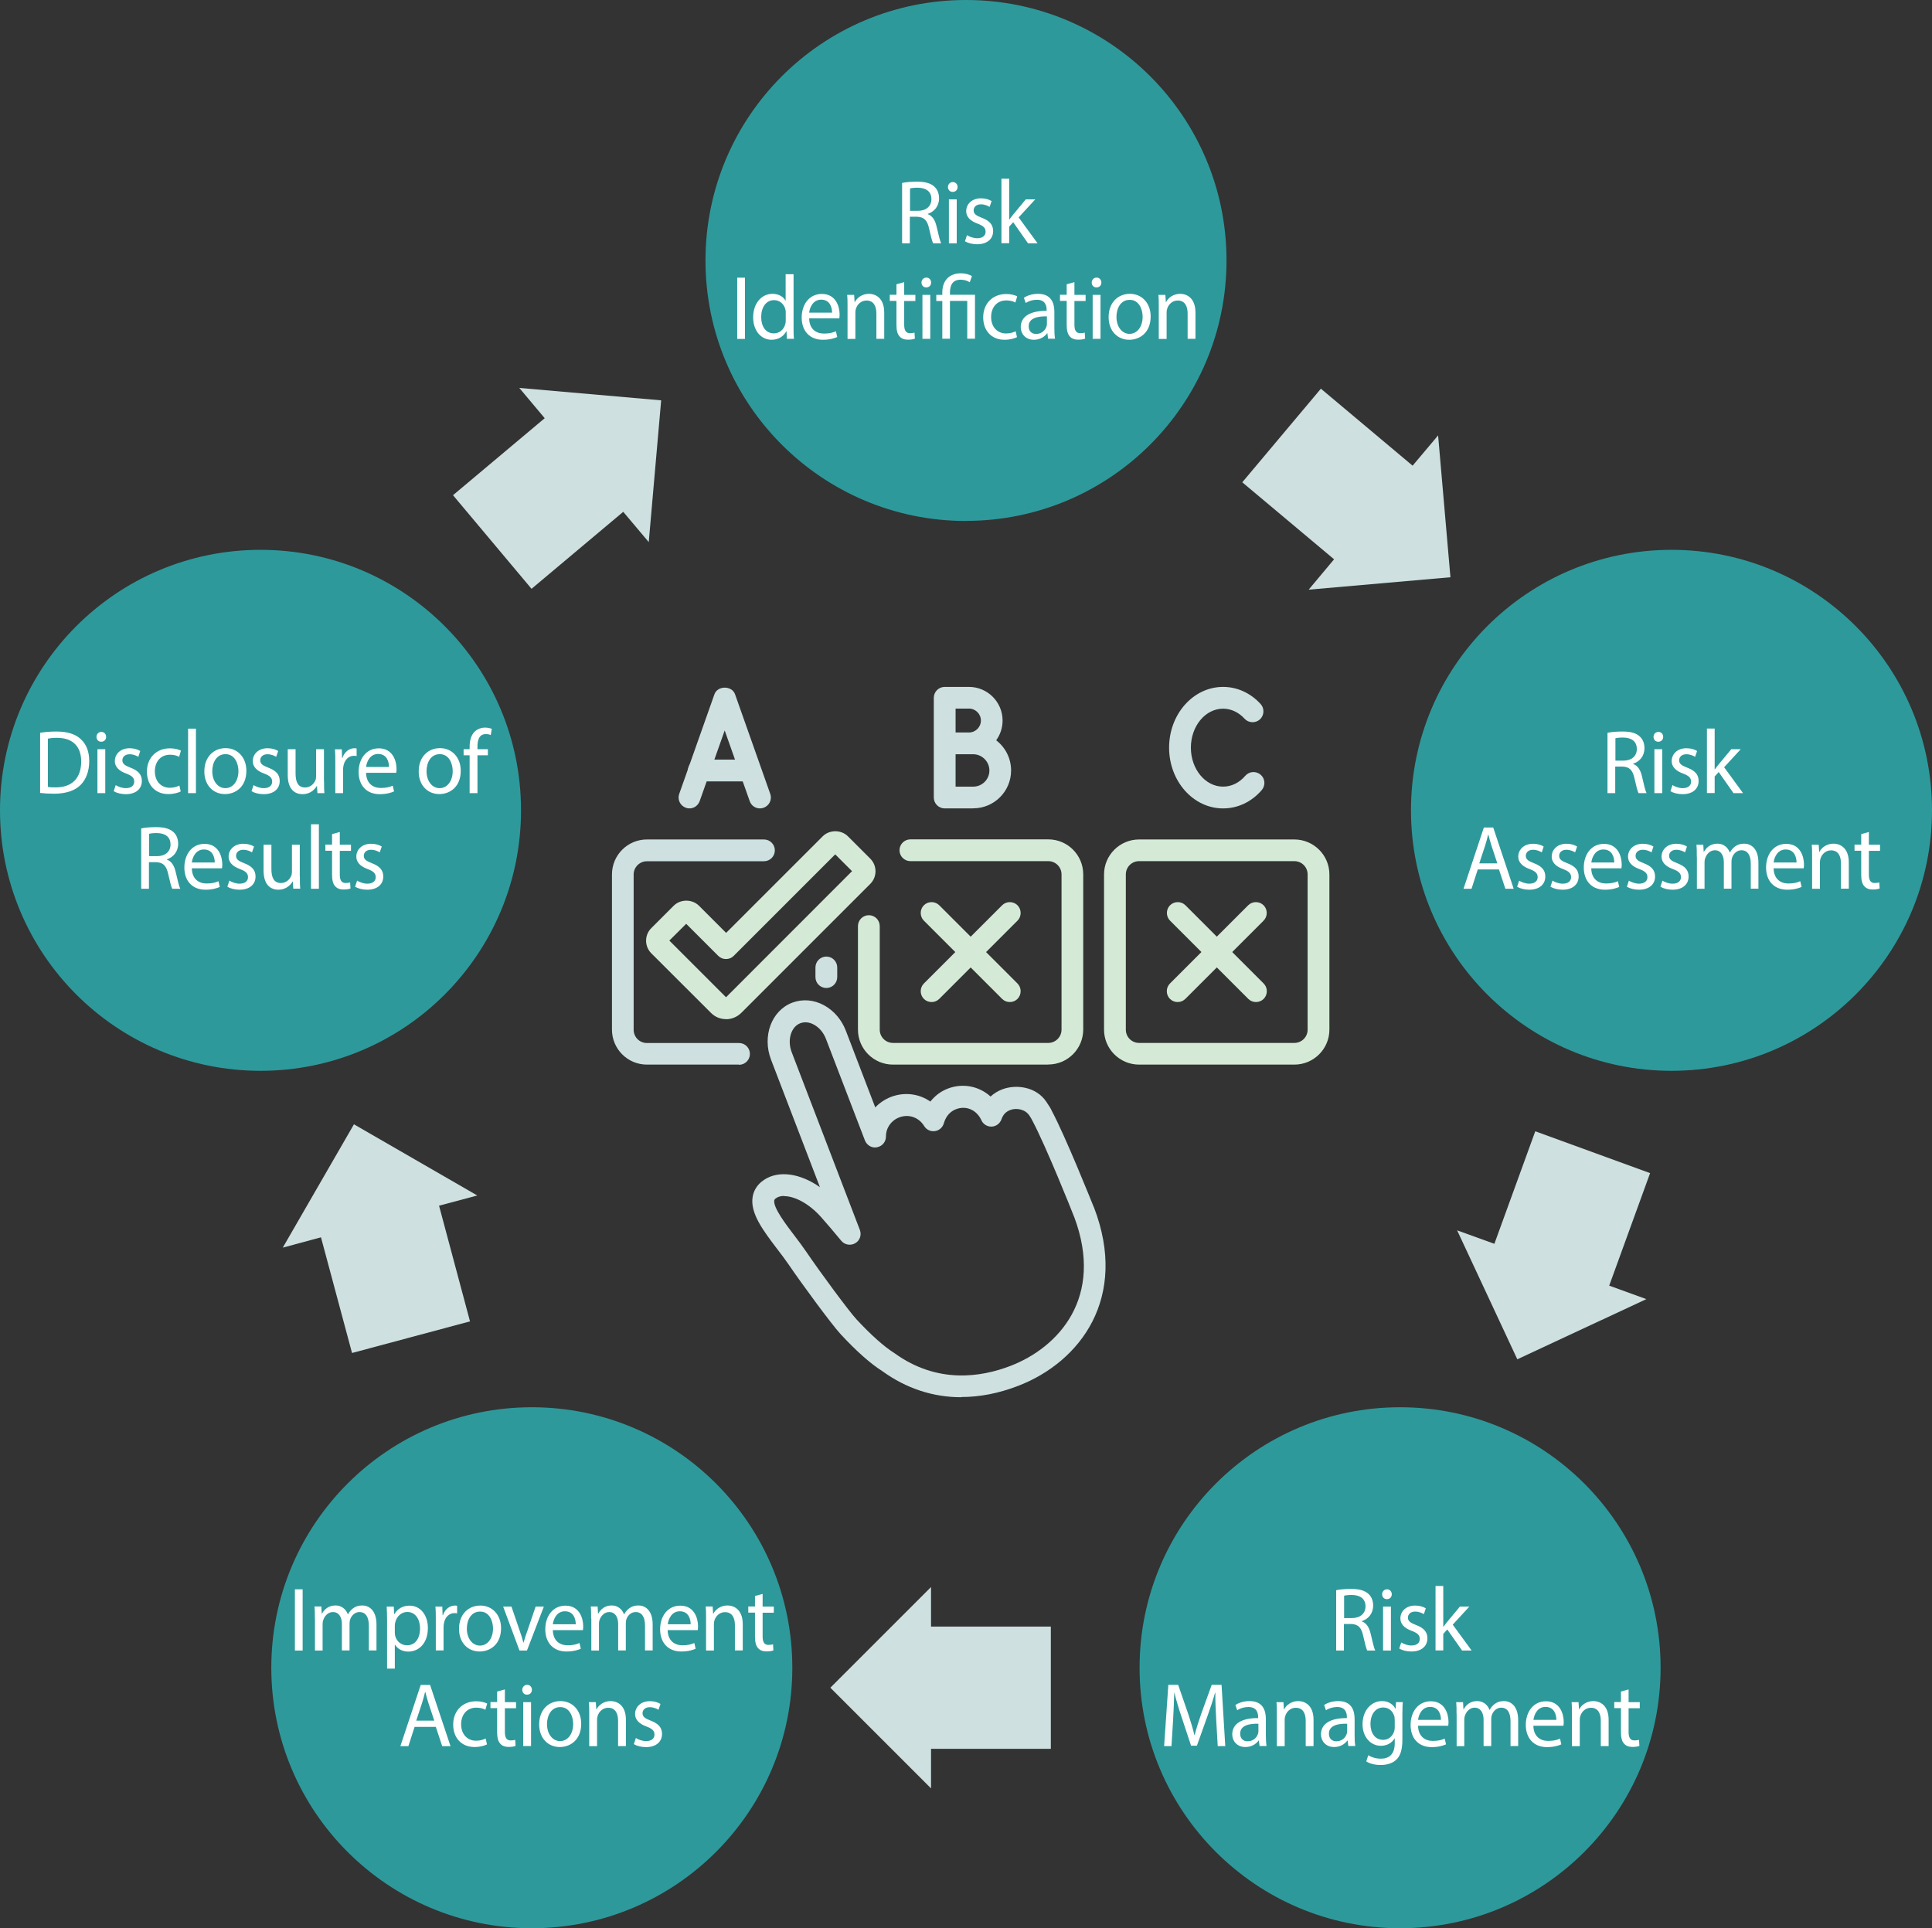 <?xml version="1.0" encoding="UTF-8"?><svg id="_圖層_2" xmlns="http://www.w3.org/2000/svg" xmlns:xlink="http://www.w3.org/1999/xlink" viewBox="0 0 202.24 201.86"><rect x="0" y="0" width="202.24" height="201.86" fill="#333333" stroke="none"/><defs><style>.cls-1{clip-path:url(#clippath);}.cls-2{fill:none;}.cls-2,.cls-3,.cls-4,.cls-5,.cls-6{stroke-width:0px;}.cls-3{fill:#cee0e0;}.cls-7{clip-path:url(#clippath-1);}.cls-8{clip-path:url(#clippath-4);}.cls-9{clip-path:url(#clippath-3);}.cls-10{clip-path:url(#clippath-2);}.cls-11{clip-path:url(#clippath-5);}.cls-4{fill:#d4ead6;}.cls-5{fill:#2e999b;}.cls-6{fill:#fff;}</style><clipPath id="clippath"><rect class="cls-2" width="202.24" height="201.86"/></clipPath><clipPath id="clippath-1"><rect class="cls-2" width="202.24" height="201.86"/></clipPath><clipPath id="clippath-2"><rect class="cls-2" width="202.24" height="201.86"/></clipPath><clipPath id="clippath-3"><rect class="cls-2" width="202.24" height="201.86"/></clipPath><clipPath id="clippath-4"><rect class="cls-2" width="202.24" height="201.86"/></clipPath><clipPath id="clippath-5"><rect class="cls-2" width="202.24" height="201.86"/></clipPath></defs><g id="_圖層_1-2"><g class="cls-1"><path class="cls-5" d="M101.12,54.53c15.06,0,27.27-12.21,27.27-27.27S116.18,0,101.12,0s-27.27,12.21-27.27,27.27,12.21,27.27,27.27,27.27"/></g><path class="cls-6" d="M94.44,19.15c.41-.09,1-.13,1.55-.13.87,0,1.42.16,1.82.52.32.29.49.72.49,1.22,0,.85-.52,1.41-1.18,1.63v.03c.48.17.77.63.92,1.29.21.89.35,1.51.48,1.76h-.84c-.1-.18-.24-.73-.42-1.53-.19-.88-.52-1.22-1.26-1.25h-.76v2.78h-.81v-6.32ZM95.25,22.07h.83c.87,0,1.42-.48,1.42-1.22,0-.83-.59-1.19-1.44-1.2-.39,0-.67.04-.8.08v2.34Z"/><path class="cls-6" d="M100.24,19.58c0,.29-.2.51-.52.51-.29,0-.49-.23-.49-.51s.21-.52.51-.52.5.23.5.52ZM99.33,25.47v-4.6h.82v4.6h-.82Z"/><path class="cls-6" d="M101.21,24.61c.24.16.67.33,1.08.33.6,0,.88-.3.88-.68,0-.4-.23-.62-.84-.85-.81-.29-1.19-.75-1.19-1.3,0-.74.59-1.35,1.55-1.35.46,0,.86.13,1.11.29l-.21.61c-.18-.11-.5-.27-.92-.27-.48,0-.75.29-.75.63,0,.38.27.55.86.78.78.3,1.18.7,1.18,1.39,0,.81-.61,1.38-1.68,1.38-.49,0-.95-.12-1.27-.31l.21-.64Z"/><path class="cls-6" d="M105.64,22.98h.02c.11-.16.27-.36.4-.52l1.32-1.59h.99l-1.74,1.89,1.98,2.71h-1l-1.55-2.21-.42.47v1.73h-.81v-6.75h.81v4.26Z"/><path class="cls-6" d="M77.98,29.07v6.41h-.81v-6.41h.81ZM83.07,28.72v5.56c0,.41,0,.87.04,1.19h-.74l-.04-.8h-.02c-.25.51-.8.9-1.54.9-1.09,0-1.93-.94-1.93-2.34,0-1.53.92-2.47,2.02-2.47.69,0,1.15.33,1.36.7h.02v-2.75h.82ZM82.25,32.74c0-.1,0-.25-.04-.35-.12-.53-.57-.97-1.18-.97-.85,0-1.35.76-1.35,1.78,0,.93.45,1.7,1.33,1.7.55,0,1.05-.37,1.2-1,.03-.11.04-.23.04-.36v-.8ZM84.7,33.32c.02,1.13.73,1.6,1.55,1.6.59,0,.94-.1,1.25-.24l.14.6c-.29.13-.78.29-1.5.29-1.39,0-2.22-.93-2.22-2.32s.8-2.48,2.11-2.48c1.47,0,1.86,1.32,1.86,2.17,0,.17-.02.3-.03.39h-3.16ZM87.1,32.73c0-.53-.21-1.36-1.14-1.36-.83,0-1.19.78-1.26,1.36h2.39ZM88.72,32.12c0-.48,0-.87-.04-1.25h.73l.05.76h.02c.22-.44.74-.87,1.49-.87.62,0,1.59.38,1.59,1.96v2.75h-.82v-2.65c0-.74-.27-1.36-1.04-1.36-.54,0-.96.39-1.1.86-.04.1-.06.25-.06.39v2.77h-.82v-3.36ZM94.65,29.55v1.32h1.17v.64h-1.17v2.48c0,.57.16.89.61.89.21,0,.37-.03.47-.06l.04.63c-.16.07-.41.11-.73.11-.38,0-.69-.12-.88-.35-.23-.25-.32-.66-.32-1.2v-2.51h-.7v-.64h.7v-1.1l.8-.22ZM97.47,29.58c0,.29-.2.51-.52.51-.29,0-.49-.23-.49-.51s.21-.52.51-.52.5.23.5.52ZM96.56,35.47v-4.6h.82v4.6h-.82ZM98.64,35.47v-3.96h-.63v-.64h.63v-.25c0-1.22.7-2.01,1.96-2.01.42,0,.91.13,1.14.3l-.23.64c-.2-.14-.55-.27-.95-.27-.87,0-1.12.62-1.12,1.35v.23h2.62v4.6h-.81v-3.96h-1.81v3.96h-.81ZM106.45,35.3c-.21.11-.69.27-1.29.27-1.36,0-2.24-.94-2.24-2.35s.95-2.44,2.42-2.44c.48,0,.91.12,1.14.24l-.19.65c-.2-.11-.5-.22-.95-.22-1.03,0-1.59.78-1.59,1.74,0,1.06.67,1.72,1.56,1.72.47,0,.77-.12,1.01-.23l.14.63ZM109.71,35.47l-.07-.58h-.03c-.25.36-.74.68-1.38.68-.91,0-1.38-.66-1.38-1.32,0-1.11.97-1.72,2.71-1.71v-.1c0-.38-.1-1.06-1.02-1.06-.42,0-.86.13-1.17.34l-.19-.55c.37-.25.91-.41,1.48-.41,1.38,0,1.71.96,1.71,1.88v1.72c0,.4.02.79.07,1.1h-.74ZM109.59,33.12c-.89-.02-1.91.14-1.91,1.04,0,.54.35.8.77.8.59,0,.96-.38,1.09-.77.03-.09.05-.18.05-.27v-.8ZM112.47,29.55v1.32h1.17v.64h-1.17v2.48c0,.57.16.89.61.89.21,0,.37-.03.47-.06l.04.63c-.16.07-.41.11-.73.11-.38,0-.69-.12-.88-.35-.23-.25-.32-.66-.32-1.2v-2.51h-.7v-.64h.7v-1.1l.8-.22ZM115.29,29.58c0,.29-.2.51-.52.51-.29,0-.49-.23-.49-.51s.21-.52.51-.52.5.23.5.52ZM114.38,35.47v-4.6h.82v4.6h-.82ZM120.45,33.13c0,1.7-1.15,2.44-2.24,2.44-1.22,0-2.16-.91-2.16-2.37,0-1.54.99-2.44,2.23-2.44s2.17.96,2.17,2.37ZM116.87,33.18c0,1.01.57,1.77,1.37,1.77s1.37-.75,1.37-1.79c0-.78-.38-1.77-1.35-1.77s-1.39.91-1.39,1.79ZM121.3,32.12c0-.48,0-.87-.04-1.25h.73l.05.76h.02c.22-.44.74-.87,1.49-.87.62,0,1.59.38,1.59,1.96v2.75h-.82v-2.65c0-.74-.27-1.36-1.04-1.36-.54,0-.96.39-1.1.86-.04.1-.06.25-.06.39v2.77h-.82v-3.36Z"/><g class="cls-7"><path class="cls-5" d="M174.97,112.1c15.06,0,27.27-12.21,27.27-27.27s-12.21-27.27-27.27-27.27-27.27,12.21-27.27,27.27,12.21,27.27,27.27,27.27"/></g><path class="cls-6" d="M168.29,76.71c.41-.09,1-.13,1.55-.13.87,0,1.42.16,1.81.52.32.29.49.72.49,1.22,0,.85-.52,1.41-1.18,1.63v.03c.48.17.77.63.92,1.29.2.89.35,1.51.48,1.76h-.84c-.1-.18-.24-.73-.42-1.53-.19-.88-.52-1.22-1.26-1.25h-.76v2.78h-.81v-6.32ZM169.1,79.63h.83c.87,0,1.41-.48,1.41-1.22,0-.83-.59-1.19-1.44-1.2-.39,0-.67.04-.8.08v2.34Z"/><path class="cls-6" d="M174.1,77.14c0,.29-.2.51-.52.51-.29,0-.49-.23-.49-.51s.21-.52.51-.52.5.23.5.52ZM173.18,83.03v-4.6h.82v4.6h-.82Z"/><path class="cls-6" d="M175.06,82.18c.24.16.67.33,1.08.33.6,0,.88-.3.88-.68,0-.4-.23-.62-.84-.85-.81-.29-1.19-.75-1.19-1.3,0-.74.59-1.35,1.55-1.35.46,0,.86.13,1.11.29l-.21.61c-.18-.11-.5-.27-.92-.27-.48,0-.75.29-.75.63,0,.38.27.55.86.78.78.3,1.18.7,1.18,1.39,0,.81-.61,1.38-1.68,1.38-.49,0-.95-.12-1.27-.31l.21-.64Z"/><path class="cls-6" d="M179.49,80.54h.02c.11-.16.27-.36.4-.52l1.32-1.59h.99l-1.74,1.89,1.98,2.71h-1l-1.55-2.21-.42.47v1.73h-.81v-6.75h.81v4.26Z"/><path class="cls-6" d="M154.69,91.02l-.65,2.02h-.84l2.13-6.41h.98l2.14,6.41h-.87l-.67-2.02h-2.22ZM156.74,90.38l-.61-1.84c-.14-.42-.23-.8-.33-1.17h-.02c-.09.38-.2.77-.32,1.16l-.61,1.85h1.89Z"/><path class="cls-6" d="M159,92.18c.24.16.67.33,1.08.33.6,0,.88-.3.88-.68,0-.4-.23-.62-.84-.85-.81-.29-1.19-.75-1.19-1.3,0-.74.59-1.35,1.55-1.35.46,0,.86.13,1.11.29l-.2.61c-.18-.11-.5-.27-.92-.27-.48,0-.75.29-.75.63,0,.38.27.55.86.78.78.3,1.18.7,1.18,1.39,0,.81-.61,1.38-1.68,1.38-.49,0-.95-.12-1.27-.31l.21-.64Z"/><path class="cls-6" d="M162.5,92.18c.24.16.67.33,1.08.33.6,0,.88-.3.88-.68,0-.4-.23-.62-.84-.85-.81-.29-1.19-.75-1.19-1.3,0-.74.59-1.35,1.55-1.35.46,0,.86.13,1.11.29l-.21.61c-.18-.11-.5-.27-.92-.27-.48,0-.75.29-.75.63,0,.38.27.55.86.78.78.3,1.18.7,1.18,1.39,0,.81-.61,1.38-1.68,1.38-.49,0-.95-.12-1.27-.31l.21-.64Z"/><path class="cls-6" d="M166.57,90.89c.02,1.13.73,1.6,1.54,1.6.59,0,.94-.1,1.25-.24l.14.6c-.29.13-.78.29-1.5.29-1.39,0-2.21-.93-2.21-2.32s.8-2.48,2.11-2.48c1.47,0,1.86,1.32,1.86,2.17,0,.17-.02.3-.03.39h-3.16ZM168.98,90.29c0-.53-.21-1.36-1.14-1.36-.83,0-1.19.78-1.26,1.36h2.39Z"/><path class="cls-6" d="M170.49,92.18c.24.16.67.33,1.08.33.6,0,.88-.3.88-.68,0-.4-.23-.62-.84-.85-.81-.29-1.19-.75-1.19-1.3,0-.74.59-1.35,1.55-1.35.46,0,.86.13,1.11.29l-.2.61c-.18-.11-.5-.27-.92-.27-.48,0-.75.29-.75.63,0,.38.27.55.86.78.78.3,1.18.7,1.18,1.39,0,.81-.61,1.38-1.68,1.38-.49,0-.95-.12-1.27-.31l.21-.64Z"/><path class="cls-6" d="M174,92.18c.24.16.67.33,1.08.33.6,0,.88-.3.88-.68,0-.4-.23-.62-.84-.85-.81-.29-1.19-.75-1.19-1.3,0-.74.59-1.35,1.55-1.35.46,0,.86.13,1.11.29l-.2.61c-.18-.11-.5-.27-.92-.27-.48,0-.75.29-.75.63,0,.38.27.55.86.78.78.3,1.18.7,1.18,1.39,0,.81-.61,1.38-1.68,1.38-.49,0-.95-.12-1.27-.31l.21-.64Z"/><path class="cls-6" d="M177.62,89.68c0-.48,0-.87-.04-1.25h.72l.04.74h.03c.25-.44.67-.85,1.42-.85.61,0,1.08.38,1.28.92h.02c.14-.26.32-.46.5-.6.27-.21.57-.32,1-.32.6,0,1.48.4,1.48,2v2.71h-.8v-2.6c0-.88-.32-1.42-.98-1.42-.46,0-.83.35-.97.76-.04.11-.07.27-.07.42v2.84h-.8v-2.76c0-.73-.32-1.26-.94-1.26-.51,0-.88.42-1.01.84-.05.12-.07.27-.07.41v2.78h-.8v-3.36Z"/><path class="cls-6" d="M185.66,90.89c.02,1.13.73,1.6,1.54,1.6.59,0,.94-.1,1.25-.24l.14.6c-.29.13-.78.29-1.5.29-1.39,0-2.22-.93-2.22-2.32s.8-2.48,2.11-2.48c1.47,0,1.86,1.32,1.86,2.17,0,.17-.02.3-.03.39h-3.17ZM188.06,90.29c0-.53-.21-1.36-1.14-1.36-.83,0-1.19.78-1.26,1.36h2.39Z"/><path class="cls-6" d="M189.69,89.68c0-.48,0-.87-.04-1.25h.73l.05.76h.02c.22-.44.75-.87,1.49-.87.62,0,1.59.38,1.59,1.96v2.75h-.82v-2.65c0-.74-.27-1.36-1.04-1.36-.54,0-.96.39-1.1.86-.04.1-.06.25-.06.39v2.77h-.82v-3.36Z"/><path class="cls-6" d="M195.63,87.11v1.32h1.17v.64h-1.17v2.48c0,.57.16.89.61.89.21,0,.37-.03.48-.06l.04.63c-.16.07-.41.11-.73.11-.38,0-.69-.12-.88-.35-.23-.25-.32-.66-.32-1.2v-2.51h-.7v-.64h.7v-1.1l.8-.22Z"/><g class="cls-10"><path class="cls-5" d="M27.27,112.1c15.06,0,27.27-12.21,27.27-27.27s-12.21-27.27-27.27-27.27S0,69.77,0,84.83s12.21,27.27,27.27,27.27"/></g><path class="cls-6" d="M4.2,76.71c.49-.08,1.08-.13,1.72-.13,1.16,0,1.99.28,2.54.8.56.52.88,1.26.88,2.3s-.32,1.9-.9,2.49c-.59.6-1.55.92-2.77.92-.58,0-1.06-.03-1.47-.08v-6.3ZM5.01,82.38c.21.04.5.05.82.05,1.73,0,2.67-.99,2.67-2.72,0-1.51-.83-2.47-2.54-2.47-.42,0-.74.04-.95.09v5.06Z"/><path class="cls-6" d="M11.11,77.14c0,.29-.2.51-.52.51-.29,0-.49-.23-.49-.51s.21-.52.51-.52.5.23.5.52ZM10.2,83.03v-4.6h.82v4.6h-.82Z"/><path class="cls-6" d="M12.09,82.18c.24.16.67.33,1.08.33.6,0,.88-.3.88-.68,0-.4-.23-.62-.84-.85-.81-.29-1.19-.75-1.19-1.3,0-.74.59-1.35,1.55-1.35.46,0,.86.13,1.11.29l-.2.61c-.18-.11-.5-.27-.92-.27-.48,0-.75.29-.75.63,0,.38.27.55.86.78.78.3,1.18.7,1.18,1.39,0,.81-.61,1.38-1.68,1.38-.49,0-.95-.12-1.27-.31l.21-.64Z"/><path class="cls-6" d="M18.91,82.86c-.21.11-.69.27-1.29.27-1.36,0-2.24-.94-2.24-2.35s.95-2.44,2.42-2.44c.48,0,.91.12,1.14.24l-.19.65c-.2-.11-.5-.22-.95-.22-1.03,0-1.59.78-1.59,1.74,0,1.06.67,1.72,1.56,1.72.47,0,.77-.12,1.01-.23l.14.63Z"/><path class="cls-6" d="M19.69,76.28h.82v6.75h-.82v-6.75Z"/><path class="cls-6" d="M25.79,80.69c0,1.7-1.15,2.44-2.24,2.44-1.22,0-2.16-.91-2.16-2.37,0-1.54.99-2.44,2.23-2.44s2.17.96,2.17,2.37ZM22.22,80.74c0,1.01.57,1.77,1.37,1.77s1.37-.75,1.37-1.79c0-.78-.38-1.77-1.35-1.77s-1.39.91-1.39,1.79Z"/><path class="cls-6" d="M26.53,82.18c.24.16.67.33,1.08.33.6,0,.88-.3.88-.68,0-.4-.23-.62-.84-.85-.81-.29-1.19-.75-1.19-1.3,0-.74.59-1.35,1.55-1.35.46,0,.86.13,1.11.29l-.21.61c-.18-.11-.5-.27-.92-.27-.48,0-.75.29-.75.63,0,.38.27.55.86.78.78.3,1.18.7,1.18,1.39,0,.81-.61,1.38-1.68,1.38-.49,0-.95-.12-1.27-.31l.21-.64Z"/><path class="cls-6" d="M33.92,81.78c0,.48,0,.89.04,1.25h-.73l-.05-.75h-.02c-.21.37-.69.86-1.49.86-.71,0-1.55-.4-1.55-2.02v-2.69h.82v2.55c0,.88.26,1.46,1,1.46.55,0,.93-.39,1.08-.76.05-.12.07-.28.07-.43v-2.82h.82v3.35Z"/><path class="cls-6" d="M35.1,79.87c0-.54,0-1.01-.04-1.43h.72l.03.9h.04c.2-.62.7-1.01,1.25-1.01.09,0,.16,0,.23.03v.79c-.08-.02-.17-.03-.28-.03-.58,0-.99.45-1.1,1.07-.02.11-.04.25-.04.39v2.45h-.81v-3.17Z"/><path class="cls-6" d="M38.32,80.89c.02,1.13.73,1.6,1.54,1.6.59,0,.94-.1,1.25-.24l.14.6c-.29.13-.78.29-1.5.29-1.39,0-2.21-.93-2.21-2.32s.8-2.48,2.11-2.48c1.47,0,1.86,1.32,1.86,2.17,0,.17-.02.3-.03.39h-3.16ZM40.72,80.29c0-.53-.21-1.36-1.14-1.36-.83,0-1.19.78-1.26,1.36h2.39Z"/><path class="cls-6" d="M48.23,80.69c0,1.7-1.15,2.44-2.24,2.44-1.22,0-2.16-.91-2.16-2.37,0-1.54.99-2.44,2.23-2.44s2.17.96,2.17,2.37ZM44.65,80.74c0,1.01.57,1.77,1.37,1.77s1.37-.75,1.37-1.79c0-.78-.38-1.77-1.35-1.77s-1.39.91-1.39,1.79Z"/><path class="cls-6" d="M49.16,83.03v-3.96h-.63v-.64h.63v-.22c0-.65.14-1.24.52-1.61.31-.3.72-.43,1.1-.43.29,0,.54.07.7.13l-.11.65c-.12-.06-.29-.1-.52-.1-.7,0-.87.63-.87,1.33v.25h1.09v.64h-1.09v3.96h-.81Z"/><path class="cls-6" d="M14.79,86.72c.41-.09,1-.13,1.55-.13.87,0,1.42.16,1.82.52.32.29.49.72.49,1.22,0,.85-.52,1.41-1.18,1.63v.03c.48.17.77.63.92,1.29.21.89.35,1.51.48,1.76h-.84c-.1-.18-.24-.73-.42-1.53-.19-.88-.52-1.22-1.26-1.25h-.76v2.78h-.81v-6.32ZM15.6,89.63h.83c.87,0,1.42-.48,1.42-1.22,0-.83-.59-1.19-1.44-1.2-.39,0-.67.04-.8.08v2.34Z"/><path class="cls-6" d="M20.08,90.89c.02,1.13.73,1.6,1.54,1.6.59,0,.94-.1,1.25-.24l.14.6c-.29.13-.78.29-1.5.29-1.39,0-2.21-.93-2.21-2.32s.8-2.48,2.11-2.48c1.47,0,1.86,1.32,1.86,2.17,0,.17-.02.3-.03.39h-3.16ZM22.48,90.29c0-.53-.21-1.36-1.14-1.36-.83,0-1.19.78-1.26,1.36h2.39Z"/><path class="cls-6" d="M24,92.18c.24.16.67.33,1.08.33.6,0,.88-.3.88-.68,0-.4-.23-.62-.84-.85-.81-.29-1.19-.75-1.19-1.3,0-.74.59-1.35,1.55-1.35.46,0,.86.13,1.11.29l-.21.61c-.18-.11-.5-.27-.92-.27-.48,0-.75.29-.75.63,0,.38.27.55.86.78.78.3,1.18.7,1.18,1.39,0,.81-.61,1.38-1.68,1.38-.49,0-.95-.12-1.27-.31l.21-.64Z"/><path class="cls-6" d="M31.39,91.78c0,.48,0,.89.04,1.25h-.73l-.05-.75h-.02c-.21.37-.69.86-1.49.86-.71,0-1.55-.4-1.55-2.02v-2.69h.82v2.55c0,.88.26,1.46,1,1.46.55,0,.93-.39,1.08-.76.05-.12.07-.28.07-.43v-2.82h.82v3.35Z"/><path class="cls-6" d="M32.56,86.29h.82v6.75h-.82v-6.75Z"/><path class="cls-6" d="M35.57,87.11v1.32h1.17v.64h-1.17v2.48c0,.57.16.89.61.89.21,0,.37-.03.47-.06l.04.63c-.16.07-.41.11-.73.11-.38,0-.69-.12-.88-.35-.23-.25-.32-.66-.32-1.2v-2.51h-.7v-.64h.7v-1.1l.8-.22Z"/><path class="cls-6" d="M37.37,92.18c.24.16.67.33,1.08.33.6,0,.88-.3.88-.68,0-.4-.23-.62-.84-.85-.81-.29-1.19-.75-1.19-1.3,0-.74.59-1.35,1.55-1.35.46,0,.86.13,1.11.29l-.21.61c-.18-.11-.5-.27-.92-.27-.48,0-.75.29-.75.63,0,.38.27.55.86.78.78.3,1.18.7,1.18,1.39,0,.81-.61,1.38-1.68,1.38-.49,0-.95-.12-1.27-.31l.21-.64Z"/><g class="cls-9"><path class="cls-5" d="M55.67,201.86c15.06,0,27.27-12.21,27.27-27.27s-12.21-27.27-27.27-27.27-27.27,12.21-27.27,27.27,12.21,27.27,27.27,27.27"/></g><path class="cls-6" d="M31.68,166.38v6.41h-.81v-6.41h.81Z"/><path class="cls-6" d="M32.96,169.43c0-.48,0-.87-.04-1.25h.72l.04.74h.03c.25-.44.67-.85,1.42-.85.61,0,1.08.38,1.28.92h.02c.14-.26.32-.46.5-.6.27-.21.57-.32,1-.32.6,0,1.48.4,1.48,2v2.71h-.8v-2.6c0-.88-.32-1.42-.98-1.42-.46,0-.83.35-.97.76-.04.11-.07.27-.07.42v2.84h-.8v-2.76c0-.73-.32-1.26-.94-1.26-.51,0-.88.42-1.01.84-.05.12-.07.27-.07.41v2.78h-.8v-3.36Z"/><path class="cls-6" d="M40.52,169.69c0-.59-.02-1.07-.04-1.5h.74l.04.79h.02c.33-.56.87-.89,1.6-.89,1.09,0,1.91.94,1.91,2.34,0,1.65-.99,2.47-2.05,2.47-.6,0-1.12-.27-1.39-.72h-.02v2.5h-.81v-4.98ZM41.33,170.92c0,.12.02.24.04.34.15.58.64.98,1.23.98.87,0,1.37-.72,1.37-1.78,0-.92-.47-1.71-1.34-1.71-.56,0-1.08.41-1.24,1.04-.03.1-.06.23-.06.34v.79Z"/><path class="cls-6" d="M45.62,169.62c0-.54,0-1.01-.04-1.43h.72l.03.9h.04c.2-.62.7-1.01,1.25-1.01.09,0,.16,0,.23.03v.79c-.08-.02-.17-.03-.28-.03-.58,0-.99.45-1.1,1.07-.02.11-.04.25-.04.39v2.45h-.81v-3.17Z"/><path class="cls-6" d="M52.45,170.45c0,1.7-1.15,2.44-2.24,2.44-1.22,0-2.16-.91-2.16-2.37,0-1.54.99-2.44,2.23-2.44s2.17.96,2.17,2.37ZM48.87,170.5c0,1.01.57,1.77,1.37,1.77s1.37-.75,1.37-1.79c0-.78-.38-1.77-1.35-1.77s-1.39.91-1.39,1.79Z"/><path class="cls-6" d="M53.54,168.19l.88,2.58c.15.42.27.8.36,1.18h.03c.1-.38.23-.76.38-1.18l.88-2.58h.86l-1.77,4.6h-.78l-1.71-4.6h.88Z"/><path class="cls-6" d="M57.87,170.64c.02,1.13.73,1.6,1.54,1.6.59,0,.94-.1,1.25-.24l.14.6c-.29.13-.78.29-1.5.29-1.39,0-2.22-.93-2.22-2.32s.8-2.48,2.11-2.48c1.47,0,1.86,1.32,1.86,2.17,0,.17-.02.3-.03.39h-3.17ZM60.27,170.04c0-.53-.21-1.36-1.14-1.36-.83,0-1.19.78-1.26,1.36h2.39Z"/><path class="cls-6" d="M61.88,169.43c0-.48,0-.87-.04-1.25h.72l.04.74h.03c.25-.44.67-.85,1.41-.85.61,0,1.08.38,1.28.92h.02c.14-.26.32-.46.5-.6.27-.21.57-.32,1-.32.6,0,1.48.4,1.48,2v2.71h-.8v-2.6c0-.88-.32-1.42-.98-1.42-.47,0-.83.35-.97.76-.04.11-.06.27-.06.42v2.84h-.8v-2.76c0-.73-.32-1.26-.94-1.26-.51,0-.88.42-1.01.84-.05.12-.06.27-.06.41v2.78h-.8v-3.36Z"/><path class="cls-6" d="M69.89,170.64c.02,1.13.73,1.6,1.54,1.6.59,0,.94-.1,1.25-.24l.14.6c-.29.13-.78.29-1.5.29-1.39,0-2.22-.93-2.22-2.32s.8-2.48,2.11-2.48c1.47,0,1.86,1.32,1.86,2.17,0,.17-.02.3-.03.39h-3.17ZM72.3,170.04c0-.53-.21-1.36-1.14-1.36-.83,0-1.19.78-1.26,1.36h2.39Z"/><path class="cls-6" d="M73.91,169.43c0-.48,0-.87-.04-1.25h.73l.05.76h.02c.22-.44.75-.87,1.49-.87.62,0,1.59.38,1.59,1.96v2.75h-.82v-2.65c0-.74-.27-1.36-1.04-1.36-.54,0-.96.39-1.1.86-.04.1-.06.25-.06.39v2.77h-.82v-3.36Z"/><path class="cls-6" d="M79.83,166.87v1.32h1.17v.64h-1.17v2.48c0,.57.16.89.61.89.21,0,.37-.03.48-.06l.04.63c-.16.07-.41.11-.73.11-.38,0-.69-.12-.88-.35-.23-.25-.32-.66-.32-1.2v-2.51h-.7v-.64h.7v-1.1l.8-.22Z"/><path class="cls-6" d="M43.4,180.78l-.65,2.02h-.84l2.13-6.41h.98l2.14,6.41h-.87l-.67-2.02h-2.22ZM45.46,180.13l-.61-1.84c-.14-.42-.23-.8-.33-1.17h-.02c-.09.38-.2.77-.32,1.16l-.61,1.85h1.89Z"/><path class="cls-6" d="M50.97,182.62c-.21.11-.69.27-1.29.27-1.36,0-2.24-.94-2.24-2.35s.95-2.44,2.42-2.44c.48,0,.91.12,1.14.24l-.19.65c-.2-.11-.5-.22-.95-.22-1.03,0-1.59.78-1.59,1.74,0,1.06.67,1.72,1.56,1.72.47,0,.77-.12,1.01-.23l.14.63Z"/><path class="cls-6" d="M52.85,176.87v1.32h1.17v.64h-1.17v2.48c0,.57.16.89.61.89.21,0,.37-.03.47-.06l.04.63c-.16.07-.41.11-.73.11-.38,0-.69-.12-.88-.35-.23-.25-.32-.66-.32-1.2v-2.51h-.7v-.64h.7v-1.1l.8-.22Z"/><path class="cls-6" d="M55.68,176.9c0,.29-.2.51-.52.51-.29,0-.49-.23-.49-.51s.21-.52.51-.52.5.23.5.52ZM54.77,182.79v-4.6h.82v4.6h-.82Z"/><path class="cls-6" d="M60.84,180.45c0,1.7-1.15,2.44-2.24,2.44-1.22,0-2.16-.91-2.16-2.37,0-1.54.99-2.44,2.23-2.44s2.17.96,2.17,2.37ZM57.26,180.5c0,1.01.57,1.77,1.37,1.77s1.37-.75,1.37-1.79c0-.78-.38-1.77-1.35-1.77s-1.39.91-1.39,1.79Z"/><path class="cls-6" d="M61.68,179.44c0-.48,0-.87-.04-1.25h.73l.05.76h.02c.22-.44.75-.87,1.49-.87.62,0,1.59.38,1.59,1.96v2.75h-.82v-2.65c0-.74-.27-1.36-1.04-1.36-.54,0-.96.39-1.1.86-.04.1-.06.25-.06.39v2.77h-.82v-3.36Z"/><path class="cls-6" d="M66.55,181.94c.24.16.67.33,1.08.33.6,0,.88-.3.88-.68,0-.4-.23-.62-.84-.85-.81-.29-1.19-.75-1.19-1.3,0-.74.59-1.35,1.55-1.35.46,0,.86.13,1.11.29l-.21.61c-.18-.11-.5-.27-.92-.27-.48,0-.75.29-.75.63,0,.38.27.55.86.78.78.3,1.18.7,1.18,1.39,0,.81-.61,1.38-1.68,1.38-.49,0-.95-.12-1.27-.31l.21-.64Z"/><g class="cls-8"><path class="cls-5" d="M146.56,201.86c15.06,0,27.27-12.21,27.27-27.27s-12.21-27.27-27.27-27.27-27.27,12.21-27.27,27.27,12.21,27.27,27.27,27.27"/></g><path class="cls-6" d="M139.88,166.47c.41-.09,1-.13,1.55-.13.87,0,1.42.16,1.82.52.32.29.49.72.49,1.22,0,.85-.52,1.41-1.18,1.63v.03c.48.17.77.63.92,1.29.21.89.35,1.51.48,1.76h-.84c-.1-.18-.24-.73-.42-1.53-.19-.88-.52-1.22-1.26-1.25h-.76v2.78h-.81v-6.32ZM140.69,169.39h.83c.87,0,1.42-.48,1.42-1.22,0-.83-.59-1.19-1.44-1.2-.39,0-.67.04-.8.08v2.34Z"/><path class="cls-6" d="M145.69,166.9c0,.29-.2.51-.52.51-.29,0-.49-.23-.49-.51s.21-.52.51-.52.5.23.5.52ZM144.78,172.79v-4.6h.82v4.6h-.82Z"/><path class="cls-6" d="M146.66,171.93c.24.16.67.33,1.08.33.6,0,.88-.3.88-.68,0-.4-.23-.62-.84-.85-.81-.29-1.19-.75-1.19-1.3,0-.74.59-1.35,1.55-1.35.46,0,.86.13,1.11.29l-.2.61c-.18-.11-.5-.27-.92-.27-.48,0-.75.29-.75.63,0,.38.27.55.86.78.78.3,1.18.7,1.18,1.39,0,.81-.61,1.38-1.68,1.38-.49,0-.95-.12-1.27-.31l.21-.64Z"/><path class="cls-6" d="M151.08,170.3h.02c.11-.16.27-.36.4-.52l1.32-1.59h.99l-1.74,1.89,1.98,2.71h-1l-1.55-2.21-.42.47v1.73h-.81v-6.75h.81v4.26Z"/><path class="cls-6" d="M127.31,179.98c-.05-.89-.1-1.97-.09-2.77h-.03c-.21.75-.47,1.55-.79,2.43l-1.11,3.11h-.61l-1.01-3.05c-.3-.9-.55-1.73-.73-2.49h-.02c-.02.8-.07,1.87-.12,2.83l-.17,2.75h-.77l.44-6.41h1.03l1.07,3.1c.26.79.47,1.49.63,2.16h.03c.16-.65.38-1.35.66-2.16l1.12-3.1h1.03l.39,6.41h-.79l-.16-2.81Z"/><path class="cls-6" d="M131.85,182.79l-.07-.58h-.03c-.25.36-.74.68-1.38.68-.91,0-1.38-.66-1.38-1.32,0-1.11.97-1.72,2.71-1.71v-.1c0-.38-.1-1.06-1.02-1.06-.42,0-.86.13-1.17.34l-.19-.55c.37-.25.91-.41,1.48-.41,1.38,0,1.71.96,1.71,1.88v1.72c0,.4.02.79.07,1.1h-.74ZM131.73,180.45c-.89-.02-1.91.14-1.91,1.04,0,.54.35.8.77.8.59,0,.96-.38,1.09-.77.03-.09.05-.18.05-.27v-.8Z"/><path class="cls-6" d="M133.66,179.44c0-.48,0-.87-.04-1.25h.73l.05.76h.02c.22-.44.75-.87,1.49-.87.62,0,1.59.38,1.59,1.96v2.75h-.82v-2.65c0-.74-.27-1.36-1.04-1.36-.54,0-.96.39-1.1.86-.04.1-.06.25-.06.39v2.77h-.82v-3.36Z"/><path class="cls-6" d="M141.14,182.79l-.07-.58h-.03c-.25.36-.74.68-1.38.68-.91,0-1.38-.66-1.38-1.32,0-1.11.97-1.72,2.71-1.71v-.1c0-.38-.1-1.06-1.02-1.06-.42,0-.86.13-1.17.34l-.19-.55c.37-.25.91-.41,1.48-.41,1.38,0,1.71.96,1.71,1.88v1.72c0,.4.02.79.07,1.1h-.74ZM141.02,180.45c-.89-.02-1.91.14-1.91,1.04,0,.54.35.8.77.8.59,0,.96-.38,1.09-.77.03-.09.05-.18.05-.27v-.8Z"/><path class="cls-6" d="M146.84,178.19c-.02.33-.04.7-.04,1.26v2.67c0,1.05-.21,1.7-.64,2.1-.44.42-1.07.55-1.64.55s-1.14-.13-1.5-.38l.21-.64c.3.19.76.36,1.32.36.84,0,1.45-.45,1.45-1.61v-.51h-.02c-.25.43-.74.77-1.43.77-1.12,0-1.92-.97-1.92-2.24,0-1.56,1-2.44,2.03-2.44.78,0,1.21.42,1.41.8h.02l.04-.69h.72ZM145.99,180.01c0-.14,0-.27-.05-.38-.15-.48-.55-.88-1.14-.88-.78,0-1.34.67-1.34,1.74,0,.9.45,1.65,1.33,1.65.5,0,.96-.32,1.14-.86.05-.14.07-.3.07-.45v-.83Z"/><path class="cls-6" d="M148.44,180.65c.02,1.13.73,1.6,1.54,1.6.59,0,.94-.1,1.25-.24l.14.6c-.29.13-.78.29-1.5.29-1.39,0-2.21-.93-2.21-2.32s.8-2.48,2.11-2.48c1.47,0,1.86,1.32,1.86,2.17,0,.17-.02.3-.03.39h-3.16ZM150.84,180.05c0-.53-.21-1.36-1.14-1.36-.83,0-1.19.78-1.26,1.36h2.39Z"/><path class="cls-6" d="M152.47,179.44c0-.48,0-.87-.04-1.25h.72l.04.74h.03c.25-.44.67-.85,1.42-.85.61,0,1.08.38,1.28.92h.02c.14-.26.32-.46.5-.6.27-.21.57-.32,1-.32.6,0,1.48.4,1.48,2v2.71h-.8v-2.6c0-.88-.32-1.42-.98-1.42-.46,0-.83.35-.97.76-.04.11-.07.27-.07.42v2.84h-.8v-2.76c0-.73-.32-1.26-.94-1.26-.51,0-.88.42-1.01.84-.05.12-.07.27-.07.41v2.78h-.8v-3.36Z"/><path class="cls-6" d="M160.51,180.65c.02,1.13.73,1.6,1.54,1.6.59,0,.94-.1,1.25-.24l.14.6c-.29.13-.78.29-1.5.29-1.39,0-2.22-.93-2.22-2.32s.8-2.48,2.11-2.48c1.47,0,1.86,1.32,1.86,2.17,0,.17-.02.3-.03.39h-3.17ZM162.92,180.05c0-.53-.21-1.36-1.14-1.36-.83,0-1.19.78-1.26,1.36h2.39Z"/><path class="cls-6" d="M164.55,179.44c0-.48,0-.87-.04-1.25h.73l.05.76h.02c.22-.44.75-.87,1.49-.87.62,0,1.59.38,1.59,1.96v2.75h-.82v-2.65c0-.74-.27-1.36-1.04-1.36-.54,0-.96.39-1.1.86-.04.1-.06.25-.06.39v2.77h-.82v-3.36Z"/><path class="cls-6" d="M170.48,176.87v1.32h1.17v.64h-1.17v2.48c0,.57.16.89.61.89.21,0,.37-.03.48-.06l.04.63c-.16.07-.41.11-.73.11-.38,0-.69-.12-.88-.35-.23-.25-.32-.66-.32-1.2v-2.51h-.7v-.64h.7v-1.1l.8-.22Z"/><polygon class="cls-3" points="147.87 48.75 138.27 40.69 130.04 50.49 139.65 58.55 136.99 61.73 151.83 60.43 150.54 45.58 147.87 48.75"/><polygon class="cls-3" points="33.6 129.53 36.85 141.64 49.2 138.33 45.96 126.22 49.96 125.15 37.05 117.7 29.6 130.61 33.6 129.53"/><polygon class="cls-3" points="168.45 134.59 172.73 122.81 160.71 118.43 156.43 130.21 152.53 128.8 158.83 142.3 172.34 136 168.45 134.59"/><polygon class="cls-3" points="97.46 183.08 110 183.08 110 170.28 97.46 170.28 97.46 166.14 86.92 176.68 97.46 187.22 97.46 183.08"/><polygon class="cls-3" points="57.02 43.78 47.42 51.84 55.64 61.64 65.24 53.58 67.91 56.75 69.21 41.91 54.36 40.61 57.02 43.78"/><g class="cls-11"><path class="cls-3" d="M82.08,125.2c-.32,0-.6.07-.81.21-.2.13-.22.22-.22.26-.13.74,1.23,2.53,2.14,3.72.43.56.85,1.13,1.22,1.67,1.49,2.19,4.46,6.21,5.25,7.06,1.51,1.63,2.89,2.86,3.99,3.55,4.48,3.23,9.05,2.5,12.1,1.33,5.07-1.94,9.85-7.19,6.7-15.59-.03-.06-.06-.12-.08-.19-.08-.23-2.86-7.19-4.29-9.88-.1-.22-.2-.36-.32-.55-.46-.7-1.4-.82-2-.59-.47.18-.75.47-.93.98-.16.44-.56.74-1.02.76-.02,0-.04,0-.05,0-.44,0-.85-.26-1.03-.67-.5-1.09-1.61-1.56-2.66-1.15-.84.32-1.15,1.06-1.27,1.47-.12.44-.49.76-.93.82-.45.07-.89-.14-1.13-.53-.57-.93-1.64-1.28-2.62-.9-.85.33-1.38,1.1-1.38,2,0,.55-.39,1.02-.93,1.12-.53.12-1.07-.2-1.27-.71l-4.08-10.63c-.25-.65-.69-1.18-1.25-1.49-.48-.27-.99-.32-1.44-.15-.97.37-1.38,1.76-.9,3.02l7.14,18.62c.2.52,0,1.11-.49,1.39-.48.28-1.1.17-1.45-.25-.84-1.01-1.59-1.9-2.15-2.52-1.32-1.47-2.81-2.16-3.82-2.16M100.62,146.27c-2.95,0-5.74-.91-8.26-2.73-1.22-.77-2.72-2.09-4.38-3.89-.94-1.02-4.03-5.22-5.46-7.32-.35-.51-.75-1.04-1.16-1.57-1.47-1.94-2.87-3.77-2.57-5.49.09-.51.37-1.23,1.23-1.78,1.54-1,3.78-.64,5.81.79l-5.12-13.35c-.94-2.46.05-5.13,2.21-5.96,1.08-.41,2.28-.32,3.36.28,1.02.56,1.83,1.51,2.27,2.67l3.07,8.01c.45-.47,1.01-.85,1.65-1.1,1.43-.54,2.95-.33,4.12.49.48-.61,1.1-1.08,1.83-1.36,1.59-.61,3.29-.24,4.47.83.35-.32.77-.58,1.25-.76,1.45-.54,3.56-.26,4.6,1.33.31.46.46.69.57.95,1.45,2.72,4.19,9.58,4.31,9.87,0,0,.02.07.05.13.02.03.03.07.05.1,3.61,9.41-1.4,16.16-7.96,18.68-2.03.78-4.01,1.16-5.94,1.16"/><path class="cls-3" d="M77.36,111.45h-9.64c-2.02,0-3.66-1.64-3.66-3.66v-16.25c0-2.02,1.64-3.66,3.66-3.66h12.25c.63,0,1.14.51,1.14,1.14s-.51,1.14-1.14,1.14h-12.25c-.76,0-1.39.62-1.39,1.39v16.25c0,.77.62,1.39,1.39,1.39h9.64c.63,0,1.14.51,1.14,1.14s-.51,1.14-1.14,1.14"/><path class="cls-3" d="M86.5,103.43c-.63,0-1.14-.51-1.14-1.14v-1.01c0-.63.51-1.14,1.14-1.14s1.14.51,1.14,1.14v1.01c0,.63-.51,1.14-1.14,1.14"/><path class="cls-3" d="M79.55,84.63c-.47,0-.91-.29-1.07-.76l-2.62-7.4-2.62,7.4c-.21.59-.85.91-1.45.69-.59-.21-.9-.86-.69-1.45l3.69-10.44c.33-.91,1.82-.91,2.15,0l3.69,10.44c.21.59-.1,1.24-.69,1.45-.13.04-.25.07-.38.07"/><path class="cls-3" d="M78.44,81.8h-5.29c-.63,0-1.14-.51-1.14-1.14s.51-1.14,1.14-1.14h5.29c.63,0,1.14.51,1.14,1.14s-.51,1.14-1.14,1.14"/><path class="cls-3" d="M128.03,84.63c-3.12,0-5.65-2.85-5.65-6.36s2.53-6.36,5.65-6.36c1.48,0,2.88.64,3.93,1.79.42.46.39,1.18-.07,1.61-.47.42-1.19.39-1.61-.07-.62-.68-1.42-1.05-2.25-1.05-1.86,0-3.37,1.83-3.37,4.08s1.51,4.08,3.37,4.08c.87,0,1.7-.4,2.32-1.13.42-.48,1.12-.53,1.61-.12.48.41.53,1.13.12,1.61-1.07,1.24-2.51,1.92-4.05,1.92"/><path class="cls-3" d="M100.03,76.68h1.4c.69,0,1.25-.56,1.25-1.25s-.56-1.25-1.25-1.25h-1.4v2.5ZM100.03,82.35h1.85c.93,0,1.69-.76,1.69-1.69s-.77-1.7-1.69-1.7h-1.85v3.39ZM101.88,84.63h-2.99c-.63,0-1.14-.51-1.14-1.14v-10.44c0-.63.51-1.14,1.14-1.14h2.54c1.94,0,3.52,1.58,3.52,3.52,0,.77-.25,1.49-.67,2.07.95.73,1.56,1.87,1.56,3.16,0,2.19-1.78,3.96-3.96,3.96"/><path class="cls-4" d="M70.07,98.47l5.93,5.93,13.19-13.2-1.76-1.76-10.63,10.63c-.44.44-1.17.44-1.61,0l-3.36-3.36-1.77,1.76ZM76.02,104.42h.03-.03ZM76,106.69h0c-.6,0-1.16-.23-1.58-.66l-6.24-6.23c-.73-.73-.73-1.92,0-2.64l2.34-2.34c.71-.71,1.94-.71,2.65,0l2.84,2.84,10.11-10.11c.7-.7,1.93-.71,2.64,0l2.34,2.34c.73.73.73,1.91,0,2.64l-13.51,13.51c-.43.42-.99.66-1.59.66"/><path class="cls-4" d="M109.73,111.45h-16.25c-2.02,0-3.67-1.64-3.67-3.66v-10.84c0-.63.51-1.14,1.14-1.14s1.14.51,1.14,1.14v10.84c0,.77.62,1.39,1.39,1.39h16.25c.76,0,1.39-.62,1.39-1.39v-16.25c0-.77-.62-1.39-1.39-1.39h-14.43c-.63,0-1.14-.51-1.14-1.14s.51-1.14,1.14-1.14h14.43c2.02,0,3.66,1.64,3.66,3.66v16.25c0,2.02-1.64,3.66-3.66,3.66"/><path class="cls-4" d="M119.24,90.15c-.77,0-1.39.62-1.39,1.39v16.25c0,.77.62,1.39,1.39,1.39h16.25c.77,0,1.39-.62,1.39-1.39v-16.25c0-.77-.62-1.39-1.39-1.39h-16.25ZM135.49,111.45h-16.25c-2.02,0-3.67-1.64-3.67-3.66v-16.25c0-2.02,1.65-3.66,3.67-3.66h16.25c2.02,0,3.67,1.64,3.67,3.66v16.25c0,2.02-1.65,3.66-3.67,3.66"/><path class="cls-4" d="M105.7,104.9c-.29,0-.58-.11-.8-.33l-8.19-8.19c-.44-.44-.44-1.17,0-1.61.44-.44,1.17-.44,1.61,0l8.19,8.19c.44.44.44,1.17,0,1.61-.22.22-.51.33-.8.33"/><path class="cls-4" d="M97.51,104.9c-.29,0-.58-.11-.8-.33-.44-.44-.44-1.17,0-1.61l8.19-8.19c.44-.44,1.17-.44,1.61,0,.44.44.44,1.17,0,1.61l-8.19,8.19c-.22.22-.51.33-.8.33"/><path class="cls-4" d="M131.47,104.9c-.29,0-.58-.11-.8-.33l-8.19-8.19c-.44-.44-.44-1.17,0-1.61.44-.44,1.17-.44,1.61,0l8.19,8.19c.44.44.44,1.17,0,1.61-.22.22-.51.33-.8.33"/><path class="cls-4" d="M123.27,104.9c-.29,0-.58-.11-.8-.33-.44-.44-.44-1.17,0-1.61l8.19-8.19c.44-.44,1.17-.44,1.61,0,.44.44.44,1.17,0,1.61l-8.19,8.19c-.22.22-.51.33-.8.33"/></g></g></svg>